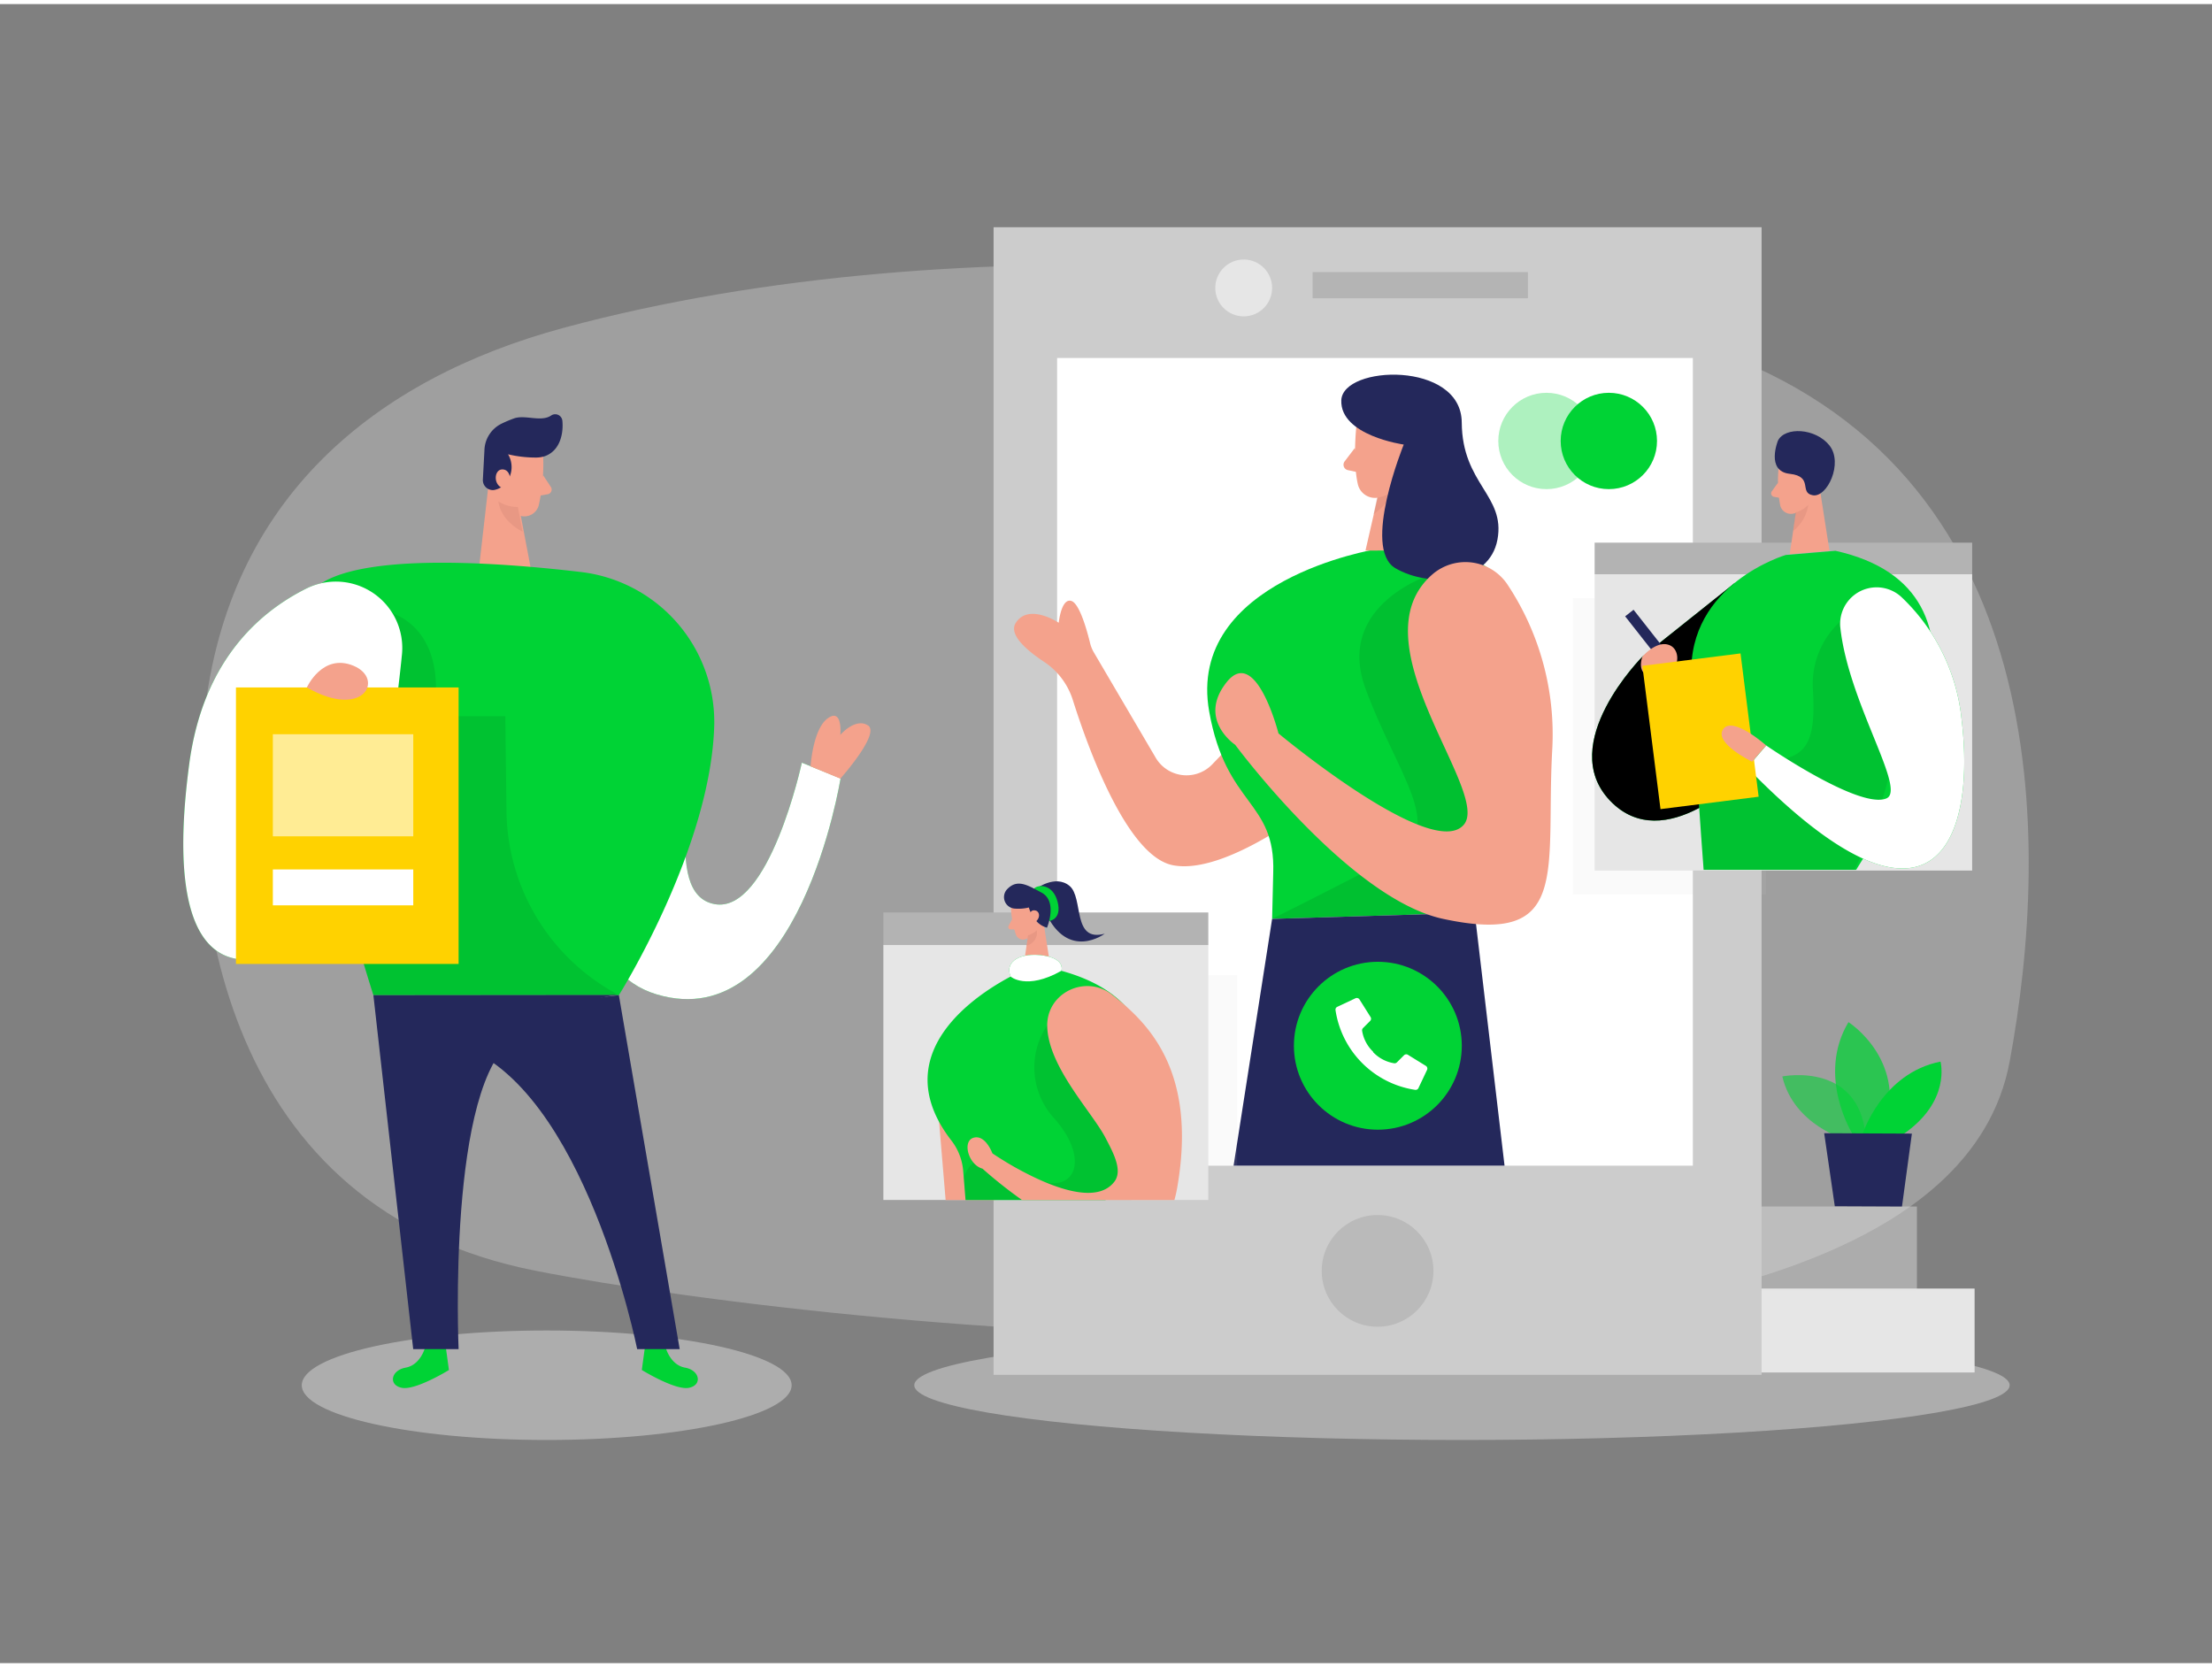 <svg xmlns="http://www.w3.org/2000/svg" xmlns:xlink="http://www.w3.org/1999/xlink" viewBox="0 0 400 300" width="406" height="306" xmlns:v="https://vecta.io/nano"><rect x="0" y="0" width="400" height="300" fill="#808080" stroke="none"/><style><![CDATA[.S{fill:#f4a28c}.T{fill:#00d335}.U{fill:#24285b}.V{fill:#fff}.W{fill:#e6e6e6}.X{fill:#ce8172}.Y{opacity:.31}.Z{opacity:.08}.a{opacity:.09}]]></style><g class="W"><path d="M101.89 58.55C68 67.72 41.17 89.21 36.94 128.76c-3.56 33.33 3.14 89.18 60 100.31 55 10.78 253.42 32.23 266.47-37.84 7.42-39.86 8.25-107.48-54.65-129-42.64-14.66-134.14-23.34-206.87-3.68z" opacity=".3"/><ellipse cx="264.37" cy="249.75" rx="99.04" ry="9.9" opacity=".45"/><ellipse cx="98.86" cy="249.75" rx="44.29" ry="9.9" opacity=".45"/></g><use xlink:href="#A" class="T"/><use xlink:href="#A" opacity=".44" class="V"/><g class="S"><path d="M146.58 137.84s.4-6.77 3.12-8.7 2.26 3 2.26 3 2.72-3.17 5-1.7-5 9.62-5 9.62zM98.22 81.78a33.54 33.54 0 0 1-.81 8.91A2.7 2.7 0 0 1 94 92.51a6 6 0 0 1-4.49-4.69l-1.41-4.77A4.83 4.83 0 0 1 90.47 78c3.12-2.09 7.76.49 7.75 3.78z"/><path d="M88.5 85.49l-2 17.55 9.75.41-2.46-12.94-5.29-5.02z"/></g><path d="M96.87 82a21.61 21.61 0 0 1-5-.59 4.49 4.49 0 0 1-.2 4.93 3.53 3.53 0 0 1-2.35 1.53 1.8 1.8 0 0 1-2-1.91l.28-5.26a5.52 5.52 0 0 1 3-4.78 21.83 21.83 0 0 1 2.36-1c2-.72 4.89.73 6.73-.54a1.3 1.3 0 0 1 2 .93c.22 2.12-.29 5.42-3.19 6.45a5.14 5.14 0 0 1-1.63.24z" class="U"/><path d="M92.3 86.15s0-2.07-1.52-2-1.64 3.1.46 3.46zm5.9-.97l1.41 2.13a.86.86 0 0 1-.61 1.33l-2.06.36z" class="S"/><path d="M93.65,90.93a6.41,6.41,0,0,1-3.52-1s.14,3.26,4.37,5.48Z" class="X Y"/><path d="M76.84 243s-.81 3.09-3.49 3.57-3.16 3.18-.66 3.65 8.49-3.22 8.49-3.22l-.53-3.89zm43.56 0s.81 3.09 3.49 3.57 3.16 3.18.66 3.65-8.49-3.23-8.49-3.23l.53-3.89zm8.76-112.71a27.32 27.32 0 0 0-24.25-27.61c-13.17-1.55-37-3.45-46.21 1.7-13 7.28 8.82 74.84 8.82 74.84h44.39s16.71-26.58 17.25-48.93z" class="T"/><path d="M71.07,110.23s10,2.76,7.31,18.53h13L91.59,146a38.06,38.06,0,0,0,20.2,33.13l.12.06H67.52l-1.74-5.64Z" class="Z"/><use xlink:href="#B" class="T"/><use xlink:href="#B" opacity=".46" class="V"/><path fill="#ffd200" d="M42.67 123.57h40.26v50H42.67z"/><path d="M55.49 123.57s2.82-6.27 8.46-3.91 1.8 9.81-8.46 3.91z" class="S"/><g class="V"><path opacity=".58" d="M49.34 132.03h25.39v18.46H49.34z"/><path d="M49.34 156.48h25.39v6.49H49.34z"/></g><g class="U"><path d="M67.52,179.22l7.2,64h8.21S80.78,194.86,93.14,187s18.77-7.82,18.77-7.82Z"/><path d="M111.91 179.22l11 64h-7.69s-9.49-47.57-32.31-55c.02-.03 13.61-7.46 29-9z"/></g><g class="W"><path d="M309.38 232.27h47.69v15.17h-47.69z"/><path opacity=".43" d="M298.95 217.43h47.69v15.17h-47.69z"/></g><g class="T"><path d="M333.89,205.37s-9.52-2.6-11.59-11.46c0,0,14.75-3,15.17,12.24Z" opacity=".58"/><path d="M335.05,204.42s-6.65-10.51-.79-20.33c0,0,11.21,7.12,6.23,20.36Z" opacity=".73"/><path d="M336.77,204.43s3.51-11.1,14.13-13.2c0,0,2,7.21-6.88,13.23Z"/></g><path d="M329.87 204.18l1.92 13.2 12.15.05 1.79-13.18-15.86-.07z" class="U"/><path fill="#ccc" d="M179.67 40.35h138.88v207.52H179.67z"/><path d="M191.16 64h114.96v146.05H191.16z" class="V"/><path opacity=".12" d="M237.36 48.46h38.94v4.73h-38.94z"/><circle cx="224.9" cy="51.33" r="5.14" class="W"/><path d="M227.87 128.47l-8.65 9A6.46 6.46 0 0 1 209 136.3l-11.2-19.07a6.24 6.24 0 0 1-.68-1.69c-.49-2-1.83-7-3.32-7.59-1.88-.7-2.35 3.92-2.35 3.92s-5.41-3.61-7.75 0c-1.4 2.14 2 5 5 7a12.94 12.94 0 0 1 5.29 6.94c2.87 9.07 9.88 28.32 18.12 29.91 10.81 2.08 29.89-14.2 29.89-14.2z" class="S"/><path d="M248.86 98.57s-34.43 5.57-30.2 29.36c3.06 17.23 12 16 11.58 29.14l-.2 8.35 36.62-1.11s-2.33-16.48 2.25-28.2 17.15-40.67-20.05-37.54z" class="T"/><path d="M256.83 78.01l1.6 20.76-11.51.06 3.46-15.13 6.45-5.69z" class="S"/><path d="M259.17 103s-17.89 5.36-12.25 20.77 14.62 25.18 5.58 30.1-22.5 11.55-22.5 11.55h31l7.36-8 6.37-23.18z" class="a"/><path d="M249.48,87a7.57,7.57,0,0,0,3.89-1.91s-.47,3.78-5,7.19Z" class="X Y"/><path d="M245.28 76.26s-.7 6.32.26 10.56a3.19 3.19 0 0 0 3.84 2.39c2.13-.52 4.85-1.83 5.64-5.17l2-5.5a5.7 5.7 0 0 0-2.36-6.16c-3.49-2.66-9.15.02-9.38 3.88z" class="S"/><path d="M230.04 165.42l-6.97 44.63h49l-5.4-45.74-36.63 1.11z" class="U"/><path d="M251.9 81.86s.11-2.44 1.94-2.21 1.7 3.77-.8 4zm-6.9-1.59l-1.83 2.4a1 1 0 0 0 .6 1.61l2.42.52z" class="S"/><path d="M253.84 79.65S246.2 98.4 252.32 102s17 2.81 18.47-5.18-6.39-10-6.46-21.17-21.55-10.39-21.78-4 11.29 8 11.29 8z" class="U"/><path d="M259.17 103a9.15 9.15 0 0 1 13.53 2.11 49 49 0 0 1 8 29.61c-1.25 22.23 3.52 35.7-19.74 30.7-17-3.65-37.6-31.48-37.6-31.48s-6.89-4.57-1.56-11.3 9.39 9.24 9.39 9.24 27.89 23.26 33.53 16.49c4.94-5.94-20.01-33.13-5.55-45.37z" class="S"/><g class="T"><circle cx="290.93" cy="79" r="8.71"/><circle cx="279.65" cy="79" r="8.71" opacity=".32"/><circle cx="249.16" cy="188.36" r="15.18"/></g><path d="M248.31 189.45a6.76 6.76 0 0 1-2-3.81.58.58 0 0 1 .17-.48l1.28-1.28a.56.56 0 0 0 .08-.71l-2-3.18a.58.58 0 0 0-.74-.21l-3.29 1.55a.56.56 0 0 0-.31.57 17.15 17.15 0 0 0 14.43 14.44.56.56 0 0 0 .57-.32l1.55-3.28a.57.57 0 0 0-.21-.74l-3.24-2a.57.57 0 0 0-.71.08l-1.29 1.29a.59.59 0 0 1-.48.16 6.72 6.72 0 0 1-3.81-2z" class="V"/><path fill="#ccc" d="M284.42 107.42h34.95V161h-34.95z" class="a"/><path d="M288.36 103.1h68.27v53.58h-68.27z" class="W"/><path fill="#b3b3b3" d="M288.36 97.39h68.27v5.71h-68.27z"/><use xlink:href="#D" class="T"/><use xlink:href="#D" class="Z"/><path d="M293.879 110.712l1.518-1.192 7.717 9.821-1.518 1.192z" class="U"/><g class="S"><path d="M297 118s2.6-3.07 4.94-2.06 1.73 5.67-2.35 5.75S297 118 297 118zm24.61-33.95a24.5 24.5 0 0 0 .31 6.62 2 2 0 0 0 2.44 1.45 4.44 4.44 0 0 0 3.47-3.33l1.2-3.48a3.59 3.59 0 0 0-1.57-3.83c-2.25-1.62-5.76.14-5.85 2.57z"/><path d="M328.81 85.94l2.02 12.92-7.19.61 1.42-9.65 3.75-3.88zm-7.3.62l-1.11 1.54a.64.64 0 0 0 .4 1l1.52.29z"/></g><path d="M324.66,91.92A4.75,4.75,0,0,0,327,90.54a7.42,7.42,0,0,1-2.74,4.74Z" class="X Y"/><path d="M308.07 156.55h27.58c8.76-13.79 28.54-50.5-3.74-57.69l-9 .76s-17.76 5.22-17.05 21.92c.62 13.46 1.78 29.36 2.21 35.01z" class="T"/><path d="M308.08,156.55h27.27c3.78-7.79,15.44-35,.33-47a15.32,15.32,0,0,0-7.85,14.35c.59,10.15-1.08,13.79-11.55,12.62s-9.37,3.37-9.37,3.37Z" class="Z"/><path d="M321.51 78.94s-2.25 5.52 2.13 6 1.61 3.44 4.19 3.88 5.52-5.82 3-9-8.06-3.42-9.32-.88z" class="U"/><use xlink:href="#C" class="T"/><use xlink:href="#C" opacity=".46" class="V"/><path fill="#ffd200" d="M296.993 119.662l17.749-2.245 3.278 25.913-17.749 2.245z"/><path d="M316.84,137s-6.94-3.35-5.25-5.87,7.79,2.93,7.79,2.93Z" class="S"/><path fill="#ccc" d="M179.85 175.64h43.86v46.11h-43.86z" class="a"/><path d="M159.74 170.14h58.76v46.11h-58.76z" class="W"/><path fill="#b3b3b3" d="M159.74 164.26h58.76v5.89h-58.76z"/><path d="M171,216.26l-1.9-22.67s9.3-1.24,10.13-1c.51.13.63,13.48.64,23.69Z" class="S"/><path d="M187.24,160.05s3.56-2.75,6.16-.6.41,10.27,6.37,8.65c0,0-6.62,5-10.7-3.84Z" class="U"/><path d="M189.72,165.8s2.35-.23,1.53-3.45-3.47-3.22-4.26-2.42Z" class="T"/><g class="S"><path d="M182.83 163.76a17.24 17.24 0 0 0 .89 4.54 1.39 1.39 0 0 0 1.83.75 3.11 3.11 0 0 0 2.06-2.65l.47-2.52a2.51 2.51 0 0 0-1.48-2.49 2.67 2.67 0 0 0-3.77 2.37z"/><path d="M188.59 165.32l1.4 9.01-5.02.42.97-6.56 2.65-2.87zm-5.59.19l-.61 1.17a.44.44 0 0 0 .37.65h1.09z"/></g><path d="M185.91,168.38a3.39,3.39,0,0,0,1.57-.92,2.43,2.43,0,0,1-1.85,2.8Z" class="X Y"/><path d="M188.4,165.36s-.14-1.07.67-1.1,1,1.5,0,1.8Z" class="S"/><path d="M183.39 163.55a7.9 7.9 0 0 0 2.66-.19s.78 3 3.28 3.65c0 0 2-4.76-1-6.35-2.49-1.33-4.35-2.53-6.19-.62a2.08 2.08 0 0 0 1.25 3.51z" class="U"/><path d="M186.12,165s0-1.24,1-1.12,1.09,1.57-.11,2.22Z" class="S"/><path d="M174.6,216.26l-.43-5.32a10.31,10.31,0,0,0-2.16-5.48c-14.64-19,13-30.71,13-30.71l5-.42c27.12,6.09,17,30,9.91,41.93Z" class="T"/><path d="M174.6,216.26l-.29-4.07s1.77-7.21,10.38-1.23,13.44-.92,6-9.41a13.59,13.59,0,0,1-1.34-16.85l20.31,20.78-5.13,10.78Z" class="Z"/><path d="M212.37 216.26h-27.55a83.06 83.06 0 0 1-7.15-5.67h0c-2.55-.69-3.74-5-1.6-5.6s3.39 2.83 3.39 2.83 17.05 11.76 22.07 5.1c1.55-2.06-.29-5.35-1.67-8-2.5-4.71-10.44-12.91-10.49-20.25 0-6 7.07-9.25 11.77-5.51 6.36 5 15.3 13.55 11.81 34.43a24.13 24.13 0 0 1-.58 2.67z" class="S"/><use xlink:href="#E" class="T"/><use xlink:href="#E" opacity=".46" class="V"/><circle cx="249.11" cy="229.07" r="10.1" class="a"/><defs><path id="A" d="M110.75 109.52s15.3 3.9 15.41 16.57-6.78 34.85 3.06 36.66S145 137.18 145 137.18l7 2.83s-7.47 46.77-33.26 39.06-7.99-69.55-7.99-69.55z"/><path id="B" d="M72.69 117.55a12 12 0 0 0-17.24-11.89c-9.18 4.57-18.84 13.68-21.24 31.83-4.28 32.29 4.61 41.21 21.28 31.73 10.93-6.22 15.41-33.57 17.2-51.67z"/><path id="C" d="M332.8 112.83a6.6 6.6 0 0 1 11.11-5.54 35.41 35.41 0 0 1 10.82 22.17c2.61 21.79-5.06 43.22-38.78 8.6l3.43-4s16.76 11.57 21.71 9.59c3.79-1.48-6.77-17.15-8.29-30.82z"/><path id="D" d="M313.73,104.66,297,118s-15.7,15.75-5.85,26.05,24.21-4.78,24.21-4.78Z"/><path id="E" d="M191.93 174.81s.79-2.12-3.17-2.75-7.22.92-6 3.79c-.04 0 2.85 2.53 9.17-1.04z"/></defs></svg>